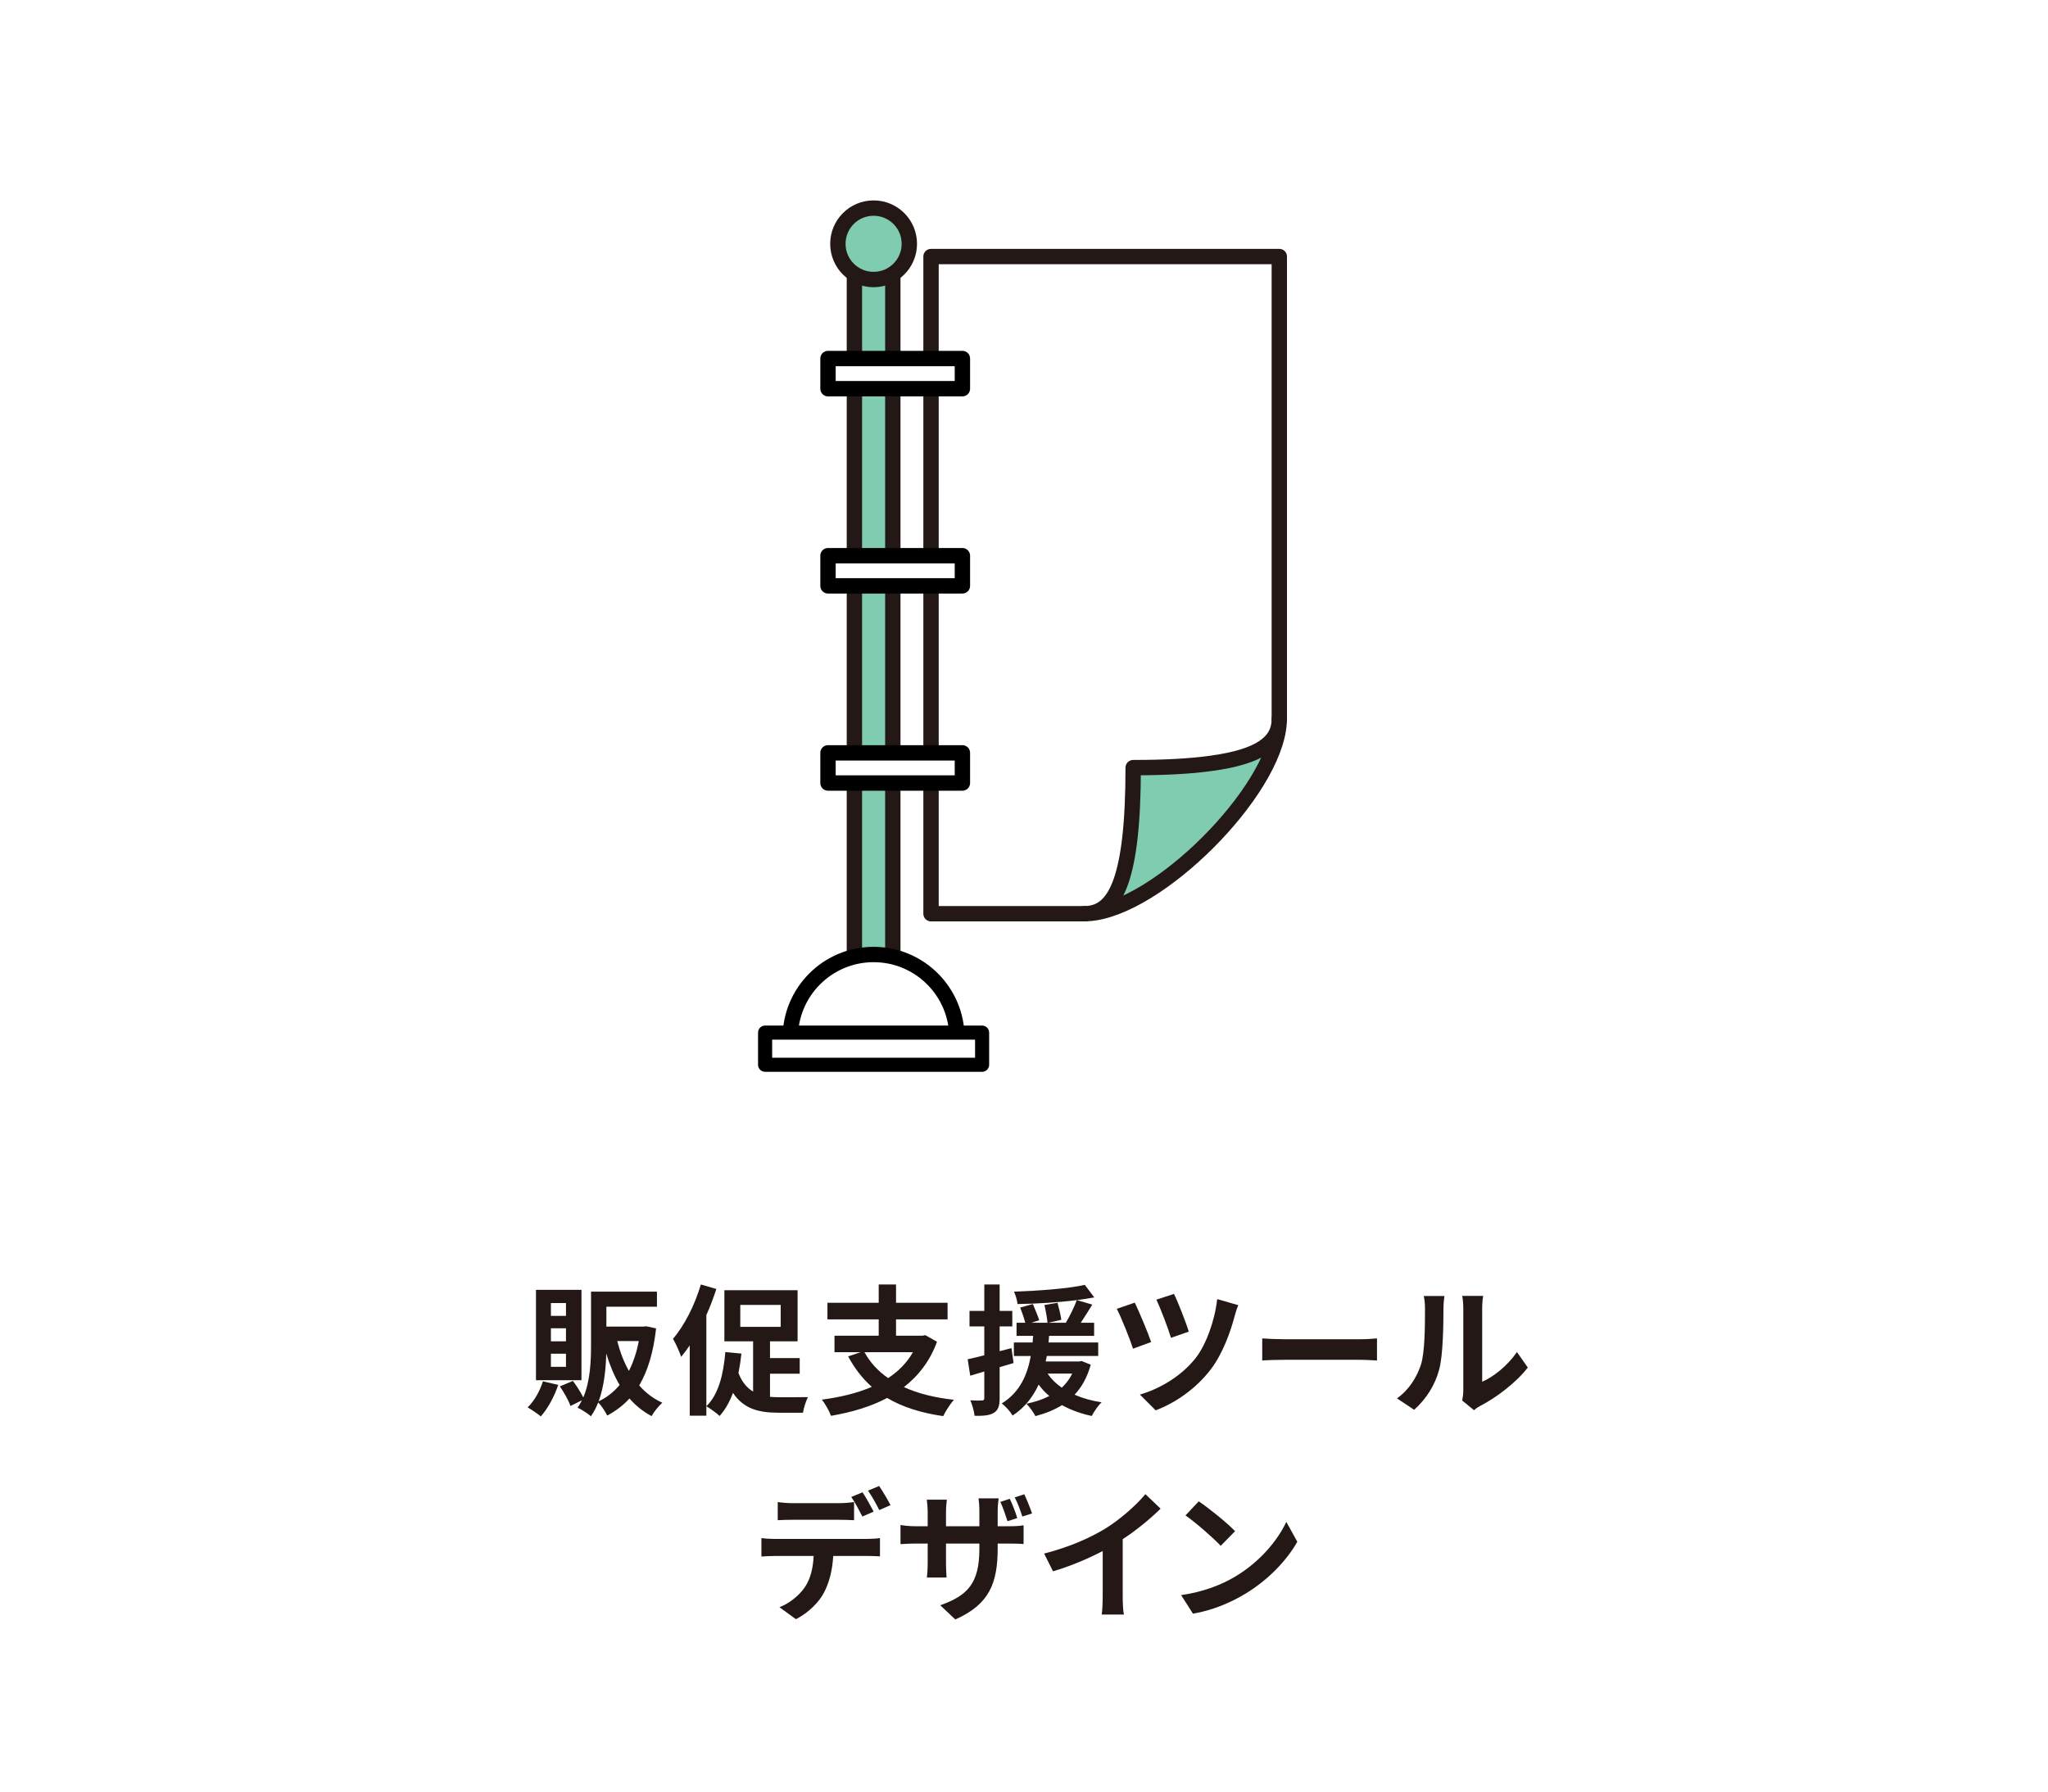 <svg height="280" viewBox="0 0 320 280" width="320" xmlns="http://www.w3.org/2000/svg"><path d="m0 0h320v280h-320z" fill="#fff"/><g fill="#231815"><path d="m87.224 216.434c-.616 1.848-1.65 3.74-2.729 4.929-.484-.418-1.474-1.078-2.046-1.408 1.034-1.013 1.915-2.553 2.376-4.071l2.398.551zm3.63-.727h-7.107v-14.126h7.107zm-2.42-12.058h-2.354v2.003h2.354zm0 3.938h-2.354v2.047h2.354zm0 3.982h-2.354v2.047h2.354zm14.082-3.96c-.418 3.718-1.298 6.645-2.64 8.911.99 1.145 2.2 2.068 3.608 2.707-.55.483-1.32 1.43-1.672 2.09-1.342-.704-2.486-1.65-3.454-2.75-.99 1.078-2.157 1.957-3.477 2.662-.308-.616-.88-1.519-1.408-2.047-.308.771-.682 1.519-1.145 2.156-.44-.396-1.496-1.078-2.09-1.342.264-.352.484-.748.682-1.145l-1.782.881c-.286-.836-1.012-2.113-1.65-3.059l2.024-.858c.594.771 1.232 1.804 1.628 2.574 1.1-2.552 1.21-5.721 1.21-8.272v-8.252h10.297v2.354h-7.899v3.103h5.809l.418-.044 1.54.33zm-5.699 8.845c-.858-1.451-1.54-3.102-2.09-4.906-.066 2.398-.33 5.127-1.188 7.459 1.254-.594 2.354-1.452 3.278-2.553zm-.374-6.865c.44 1.695 1.034 3.279 1.826 4.665.682-1.342 1.21-2.904 1.541-4.665z"/><path d="m111.93 201.449c-.44 1.342-.946 2.729-1.562 4.07v15.732h-2.597v-10.979c-.44.638-.902 1.255-1.342 1.782-.198-.639-.858-2.135-1.276-2.816 1.782-2.068 3.411-5.281 4.356-8.493zm8.383 16.854c.484.044.99.065 1.518.065.792 0 3.411 0 4.423-.021-.33.572-.682 1.738-.792 2.442h-3.829c-3.081 0-5.457-.616-7.107-3.103-.528 1.43-1.232 2.662-2.09 3.608-.44-.418-1.497-1.188-2.068-1.519 1.892-1.826 2.662-4.928 2.97-8.471l2.508.242c-.11 1.057-.264 2.068-.462 3.036.55 1.431 1.342 2.333 2.288 2.905v-7.855h-4.488v-7.987h11.441v7.987h-4.312v2.618h4.643v2.442h-4.643v3.608zm-4.643-10.936h6.315v-3.433h-6.315z"/><path d="m146.405 209.701c-1.1 3.014-2.904 5.324-5.171 7.084 2.179.99 4.775 1.65 7.812 1.98-.55.616-1.298 1.782-1.672 2.553-3.499-.506-6.403-1.431-8.757-2.839-2.574 1.364-5.567 2.245-8.779 2.794-.242-.703-.924-1.936-1.43-2.529 2.882-.375 5.545-1.013 7.811-2.002-1.474-1.299-2.685-2.883-3.696-4.754l1.936-.66h-4.07v-2.574h6.909v-2.552h-8.009v-2.597h8.009v-2.86h2.707v2.86h8.053v2.597h-8.053v2.552h4.115l.462-.088 1.826 1.035zm-11.332 1.627c.88 1.607 2.112 2.949 3.696 4.049 1.606-1.056 2.927-2.376 3.873-4.049z"/><path d="m158.372 213.023c-.726.22-1.452.439-2.178.638v4.841c0 1.21-.22 1.87-.88 2.288s-1.606.506-3.036.483c-.066-.637-.352-1.715-.66-2.42.792.045 1.54.045 1.804.022.264 0 .374-.089.374-.374v-4.158l-2.2.66-.396-2.575c.748-.153 1.628-.374 2.596-.616v-4.51h-2.31v-2.421h2.31v-4.137h2.398v4.137h1.98v2.421h-1.98v3.872l1.848-.484.33 2.333zm12.058.264c-.55 1.958-1.386 3.477-2.53 4.687 1.254.55 2.663.946 4.225 1.188-.55.506-1.21 1.475-1.54 2.134-1.738-.374-3.301-.946-4.643-1.694-1.21.748-2.641 1.32-4.159 1.717-.264-.551-.968-1.519-1.408-1.937 1.32-.265 2.53-.66 3.586-1.21-.638-.506-1.188-1.123-1.672-1.782-.858 1.849-2.112 3.564-4.07 4.841-.352-.616-1.1-1.453-1.694-1.893 2.904-1.782 4.026-4.599 4.533-7.415h-2.641v-2.112h2.927c.022-.352.044-.704.088-1.034h-2.597v-2.046h1.364c-.176-.683-.506-1.65-.792-2.377l1.98-.55c.33.813.792 1.87.99 2.53l-1.232.396h2.53c-.066-.727-.264-1.871-.484-2.773l2.046-.352c.242.858.506 1.98.594 2.662l-2.046.463h2.75c.616-1.035 1.32-2.465 1.716-3.543-2.926.374-6.315.572-9.263.616-.044-.572-.308-1.408-.55-1.937 3.851-.132 8.361-.462 11.068-1.057l1.474 1.959c-.836.154-1.738.286-2.729.418l2.42.704c-.594.968-1.232 1.98-1.804 2.839h2.09v2.046h-7.041c-.022.353-.044.683-.088 1.034h7.767v2.112h-8.031c-.066.286-.11.572-.176.858h5.215l.418-.066 1.408.572zm-6.733 1.387c.55.836 1.276 1.562 2.2 2.199.66-.615 1.232-1.342 1.628-2.199h-3.829z"/><path d="m179.866 209.744-2.838 1.035c-.44-1.431-1.892-5.039-2.53-6.228l2.816-.968c.66 1.386 2.046 4.664 2.552 6.16zm13.048-4.07c-.616 2.398-1.871 5.896-3.697 8.295-2.311 3.037-5.501 5.26-8.647 6.447l-2.464-2.465c3.015-.857 6.447-2.838 8.691-5.676 1.65-2.091 3.015-5.875 3.389-9.242l3.3.946c-.242.55-.44 1.21-.572 1.694zm-7.173 2.442-2.772.968c-.418-1.408-1.628-4.598-2.288-5.963l2.75-.902c.55 1.078 1.892 4.467 2.31 5.897z"/><path d="m200.766 209.305h11.815c1.034 0 2.002-.088 2.575-.133v3.455c-.528-.021-1.65-.109-2.575-.109h-11.815c-1.254 0-2.729.043-3.542.109v-3.455c.792.066 2.398.133 3.542.133z"/><path d="m222.018 213.287c.616-1.893.638-6.051.638-8.713 0-.881-.066-1.475-.198-2.025h3.235c-.022.111-.154 1.078-.154 2.003 0 2.597-.066 7.239-.66 9.462-.66 2.486-2.046 4.643-3.917 6.314l-2.685-1.782c1.937-1.364 3.125-3.389 3.741-5.259zm6.623 3.961v-12.828c0-.99-.154-1.826-.176-1.893h3.279c-.022.066-.154.924-.154 1.914v11.508c1.782-.77 3.961-2.508 5.435-4.643l1.694 2.42c-1.827 2.377-4.995 4.753-7.459 6.008-.484.264-.748.483-.946.66l-1.849-1.519c.088-.419.176-1.034.176-1.628z"/><path d="m121.082 240.512h14.412c.462 0 1.43-.043 2.002-.131v2.859c-.55-.043-1.386-.065-2.002-.065h-5.303c-.132 2.267-.616 4.114-1.408 5.655-.77 1.539-2.464 3.234-4.422 4.225l-2.574-1.871c1.562-.594 3.102-1.848 3.982-3.146.902-1.363 1.276-3.014 1.364-4.862h-6.051c-.638 0-1.497.044-2.112.088v-2.882c.66.088 1.43.131 2.112.131zm2.794-5.588h7.195c.748 0 1.628-.066 2.376-.176v2.838c-.749-.044-1.606-.066-2.376-.066h-7.195c-.748 0-1.694.022-2.354.066v-2.838c.704.109 1.606.176 2.354.176zm12.63 1.32-1.76.77c-.462-.902-1.144-2.223-1.738-3.059l1.76-.726c.55.813 1.32 2.2 1.738 3.015zm2.641-1.013-1.76.771c-.462-.924-1.167-2.201-1.76-3.037l1.738-.726c.572.836 1.386 2.222 1.782 2.992z"/><path d="m149.264 253.098-2.354-2.222c4.247-1.497 6.117-3.389 6.117-8.802v-.836h-5.215v2.992c0 .99.066 1.871.088 2.311h-3.081c.066-.439.132-1.32.132-2.311v-2.992h-1.871c-1.1 0-1.892.066-2.376.088v-2.992c.396.066 1.276.198 2.376.198h1.871v-2.179c0-.638-.066-1.298-.132-1.98h3.125c-.044.418-.132 1.123-.132 2.002v2.157h5.215v-2.311c0-.88-.066-1.606-.132-2.046h3.146c-.066.462-.154 1.166-.154 2.046v2.311h1.628c1.167 0 1.827-.044 2.42-.154v2.927c-.484-.045-1.254-.066-2.398-.066h-1.65v.727c0 5.457-1.298 8.779-6.623 11.133zm9.681-15.842-1.518.484c-.308-.924-.704-2.135-1.122-3.015l1.474-.484c.418.88.924 2.156 1.166 3.015zm2.311-.727-1.518.484c-.308-.945-.726-2.135-1.188-2.992l1.497-.484c.418.881.924 2.156 1.21 2.992z"/><path d="m172.761 238.862c2.267-1.408 4.775-3.608 6.205-5.347l2.376 2.266c-1.672 1.65-3.785 3.367-5.919 4.775v8.889c0 .969.044 2.332.198 2.883h-3.477c.088-.528.154-1.914.154-2.883v-7.041c-2.267 1.188-5.061 2.377-7.767 3.169l-1.386-2.772c3.938-1.012 7.173-2.442 9.615-3.938z"/><path d="m192.979 246.409c3.763-2.222 6.623-5.589 8.009-8.56l1.716 3.103c-1.672 2.971-4.599 6.007-8.141 8.142-2.223 1.342-5.061 2.574-8.163 3.102l-1.849-2.904c3.433-.483 6.293-1.605 8.427-2.882zm0-7.106-2.244 2.287c-1.144-1.231-3.895-3.63-5.501-4.752l2.068-2.2c1.54 1.034 4.401 3.322 5.677 4.665z"/></g><path d="m133.501 157.716v-120.657h6v120.657" fill="#80ccb1" stroke="#231815" stroke-linecap="round" stroke-linejoin="round" stroke-width="2.4"/><circle cx="136.501" cy="38.103" fill="#80ccb1" r="5.583" stroke="#231815" stroke-linecap="round" stroke-linejoin="round" stroke-width="2.4"/><path d="m123.48 162.195c0-7.191 5.829-13.02 13.02-13.02s13.02 5.829 13.02 13.02" fill="#fff" stroke="#000" stroke-linecap="round" stroke-linejoin="round" stroke-width="2.4"/><path d="m119.547 161.381h33.907v5.024h-33.907z" fill="#fff" stroke="#000" stroke-linecap="round" stroke-linejoin="round" stroke-width="2.202"/><path d="m189.237 119.299c-3.136.441-7.139.67-12.178.67 0 17.445-2.77 22.392-7.002 22.803 10.762-.67 29.135-19.028 29.805-29.805-.289 2.999-2.877 5.282-10.625 6.332z" fill="#80ccb1"/><path d="m169.448 142.802h-23.975v-102.708h54.419v72.264" fill="none" stroke="#231815" stroke-linecap="round" stroke-linejoin="round" stroke-width="2.4"/><path d="m199.892 112.358c0 .213-.015.411-.03.609-.289 2.999-2.877 5.282-10.625 6.332-3.136.441-7.139.67-12.178.67 0 17.445-2.77 22.392-7.002 22.803-.198.015-.396.03-.609.03.198 0 .396 0 .609-.03 10.762-.67 29.135-19.028 29.805-29.805.03-.213.03-.411.03-.609z" fill="none" stroke="#231815" stroke-linecap="round" stroke-linejoin="round" stroke-width="2.4"/><path d="m129.375 56.032h21v4.716h-21z" fill="#fff" stroke="#000" stroke-linecap="round" stroke-linejoin="round" stroke-width="2.4"/><path d="m129.375 86.846h21v4.716h-21z" fill="#fff" stroke="#000" stroke-linecap="round" stroke-linejoin="round" stroke-width="2.4"/><path d="m129.375 117.66h21v4.716h-21z" fill="#fff" stroke="#000" stroke-linecap="round" stroke-linejoin="round" stroke-width="2.4"/></svg>